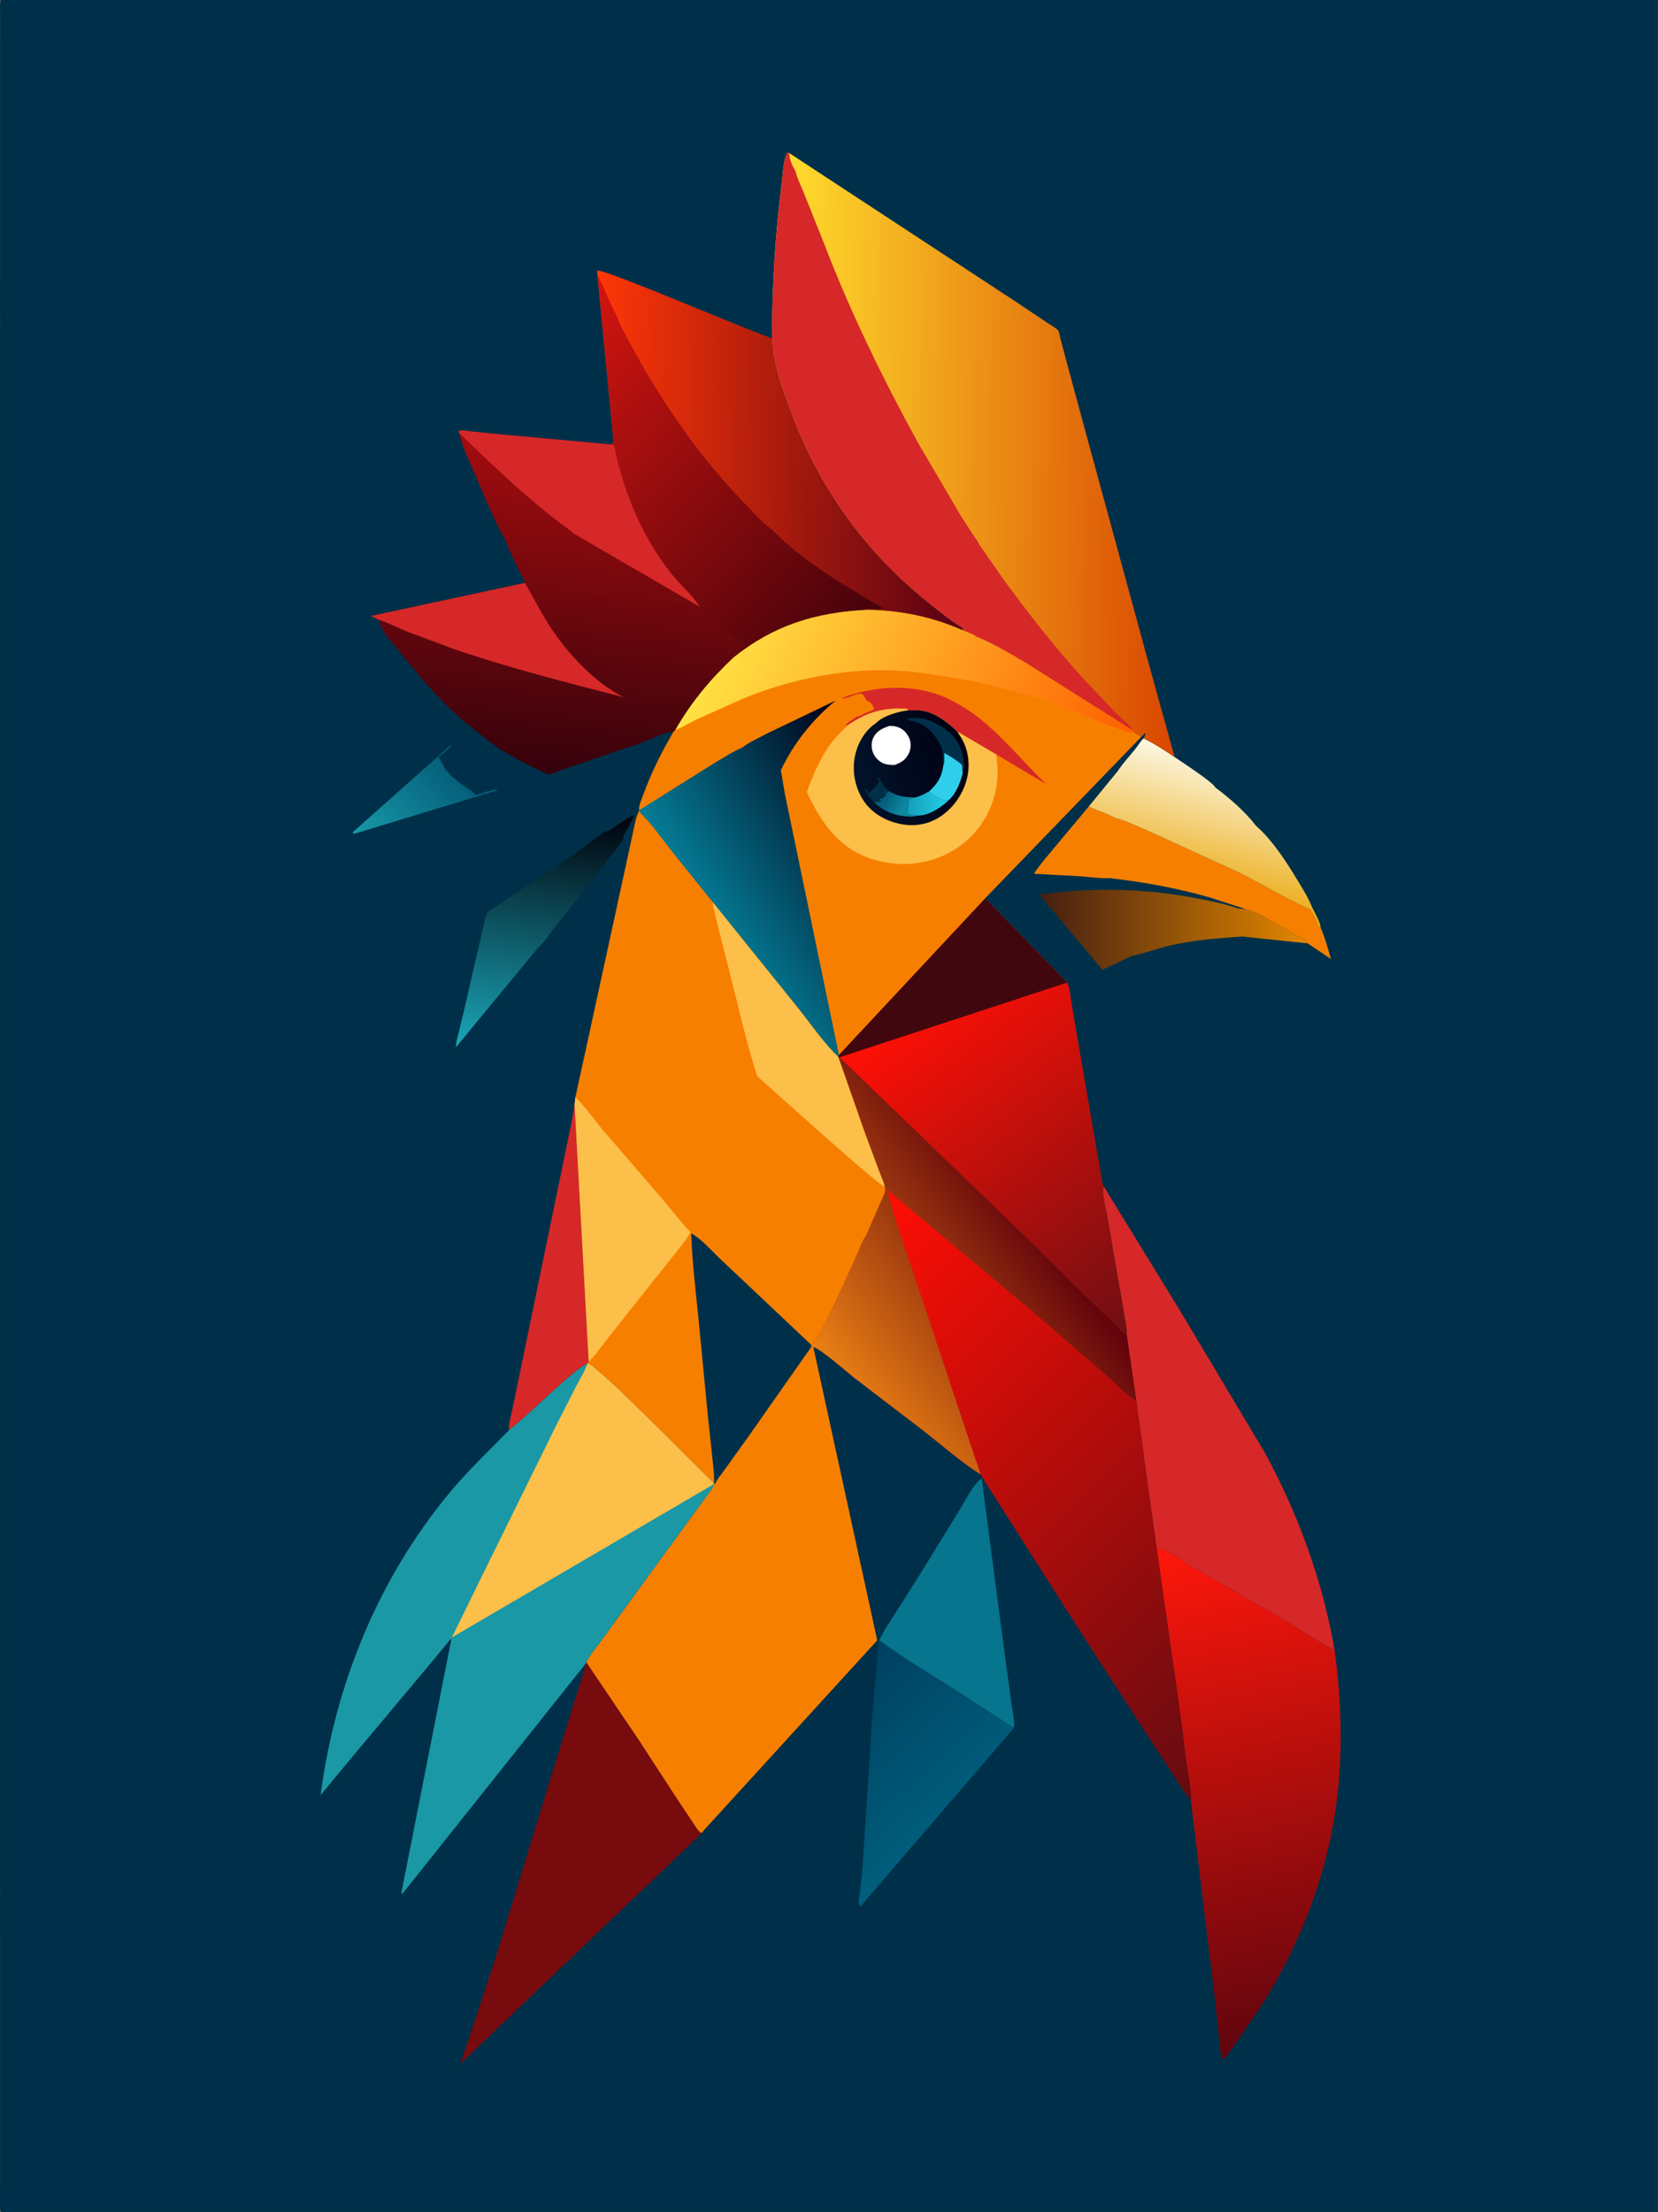 <svg version="1.1" xmlns="http://www.w3.org/2000/svg" style="display: block;" viewBox="0 0 1535 2048" width="1024" height="1366">
<rect x="0" y="0" width="1535" height="2048" fill="#333333" stroke="none"/>
<defs>
	<linearGradient id="Gradient1" gradientUnits="userSpaceOnUse" x1="423.013" y1="717.202" x2="345.784" y2="786.572">
		<stop class="stop0" offset="0" stop-opacity="1" stop-color="rgb(5,94,122)"/>
		<stop class="stop1" offset="1" stop-opacity="1" stop-color="rgb(23,151,166)"/>
	</linearGradient>
	<linearGradient id="Gradient2" gradientUnits="userSpaceOnUse" x1="518.308" y1="746.384" x2="488.565" y2="976.6">
		<stop class="stop0" offset="0" stop-opacity="1" stop-color="rgb(0,0,9)"/>
		<stop class="stop1" offset="1" stop-opacity="1" stop-color="rgb(26,165,183)"/>
	</linearGradient>
	<linearGradient id="Gradient3" gradientUnits="userSpaceOnUse" x1="1209.06" y1="860.955" x2="962.828" y2="859.616">
		<stop class="stop0" offset="0" stop-opacity="1" stop-color="rgb(226,135,0)"/>
		<stop class="stop1" offset="1" stop-opacity="1" stop-color="rgb(68,31,16)"/>
	</linearGradient>
	<linearGradient id="Gradient4" gradientUnits="userSpaceOnUse" x1="1108.37" y1="831.799" x2="1139.21" y2="702.96">
		<stop class="stop0" offset="0" stop-opacity="1" stop-color="rgb(235,167,11)"/>
		<stop class="stop1" offset="1" stop-opacity="1" stop-color="rgb(252,248,227)"/>
	</linearGradient>
	<linearGradient id="Gradient5" gradientUnits="userSpaceOnUse" x1="764.493" y1="1566.45" x2="875.219" y2="1689.77">
		<stop class="stop0" offset="0" stop-opacity="1" stop-color="rgb(0,64,96)"/>
		<stop class="stop1" offset="1" stop-opacity="1" stop-color="rgb(0,94,124)"/>
	</linearGradient>
	<linearGradient id="Gradient6" gradientUnits="userSpaceOnUse" x1="1217.66" y1="1888.71" x2="1123.34" y2="1421.44">
		<stop class="stop0" offset="0" stop-opacity="1" stop-color="rgb(96,5,14)"/>
		<stop class="stop1" offset="1" stop-opacity="1" stop-color="rgb(255,23,11)"/>
	</linearGradient>
	<linearGradient id="Gradient7" gradientUnits="userSpaceOnUse" x1="861.099" y1="916.099" x2="1078.08" y2="1207.38">
		<stop class="stop0" offset="0" stop-opacity="1" stop-color="rgb(255,16,6)"/>
		<stop class="stop1" offset="1" stop-opacity="1" stop-color="rgb(111,15,19)"/>
	</linearGradient>
	<linearGradient id="Gradient8" gradientUnits="userSpaceOnUse" x1="548.883" y1="411.59" x2="895.117" y2="420.41">
		<stop class="stop0" offset="0" stop-opacity="1" stop-color="rgb(255,55,7)"/>
		<stop class="stop1" offset="1" stop-opacity="1" stop-color="rgb(86,0,19)"/>
	</linearGradient>
	<linearGradient id="Gradient9" gradientUnits="userSpaceOnUse" x1="785.994" y1="594.323" x2="494.989" y2="315.558">
		<stop class="stop0" offset="0" stop-opacity="1" stop-color="rgb(70,2,11)"/>
		<stop class="stop1" offset="1" stop-opacity="1" stop-color="rgb(213,21,16)"/>
	</linearGradient>
	<linearGradient id="Gradient10" gradientUnits="userSpaceOnUse" x1="506.304" y1="715.129" x2="536.338" y2="412.033">
		<stop class="stop0" offset="0" stop-opacity="1" stop-color="rgb(54,2,12)"/>
		<stop class="stop1" offset="1" stop-opacity="1" stop-color="rgb(163,12,14)"/>
	</linearGradient>
	<linearGradient id="Gradient11" gradientUnits="userSpaceOnUse" x1="759.999" y1="1165.12" x2="1180.78" y2="1585.07">
		<stop class="stop0" offset="0" stop-opacity="1" stop-color="rgb(255,14,5)"/>
		<stop class="stop1" offset="1" stop-opacity="1" stop-color="rgb(101,11,17)"/>
	</linearGradient>
	<linearGradient id="Gradient12" gradientUnits="userSpaceOnUse" x1="949.926" y1="1110.14" x2="756.173" y2="1253.02">
		<stop class="stop0" offset="0" stop-opacity="1" stop-color="rgb(96,0,12)"/>
		<stop class="stop1" offset="1" stop-opacity="1" stop-color="rgb(235,129,20)"/>
	</linearGradient>
	<linearGradient id="Gradient13" gradientUnits="userSpaceOnUse" x1="1091.08" y1="423.882" x2="724.917" y2="417.118">
		<stop class="stop0" offset="0" stop-opacity="1" stop-color="rgb(217,71,0)"/>
		<stop class="stop1" offset="1" stop-opacity="1" stop-color="rgb(255,220,45)"/>
	</linearGradient>
	<linearGradient id="Gradient14" gradientUnits="userSpaceOnUse" x1="1018.31" y1="747.311" x2="666.102" y2="586.285">
		<stop class="stop0" offset="0" stop-opacity="1" stop-color="rgb(255,95,0)"/>
		<stop class="stop1" offset="1" stop-opacity="1" stop-color="rgb(255,226,68)"/>
	</linearGradient>
	<linearGradient id="Gradient15" gradientUnits="userSpaceOnUse" x1="895.554" y1="699.729" x2="790.994" y2="720.972">
		<stop class="stop0" offset="0" stop-opacity="1" stop-color="rgb(1,0,16)"/>
		<stop class="stop1" offset="1" stop-opacity="1" stop-color="rgb(1,19,43)"/>
	</linearGradient>
	<linearGradient id="Gradient16" gradientUnits="userSpaceOnUse" x1="819.101" y1="742.199" x2="833.862" y2="751.225">
		<stop class="stop0" offset="0" stop-opacity="1" stop-color="rgb(4,95,124)"/>
		<stop class="stop1" offset="1" stop-opacity="1" stop-color="rgb(13,136,161)"/>
	</linearGradient>
	<linearGradient id="Gradient17" gradientUnits="userSpaceOnUse" x1="842.354" y1="743.449" x2="872.784" y2="745.388">
		<stop class="stop0" offset="0" stop-opacity="1" stop-color="rgb(20,161,187)"/>
		<stop class="stop1" offset="1" stop-opacity="1" stop-color="rgb(36,201,227)"/>
	</linearGradient>
	<linearGradient id="Gradient18" gradientUnits="userSpaceOnUse" x1="841.991" y1="763.521" x2="667.908" y2="872.384">
		<stop class="stop0" offset="0" stop-opacity="1" stop-color="rgb(0,0,22)"/>
		<stop class="stop1" offset="1" stop-opacity="1" stop-color="rgb(5,125,151)"/>
	</linearGradient>
</defs>
<path transform="translate(0,0)" fill="rgb(0,48,73)" d="M 1 2048 L 0.5 2046.9 C -1.515 2042.06 -0.031 2029.64 -0.033 2024.06 L -0.045 1958.02 L -0.093 1673.06 L -0.093 377.057 L -0.048 105.935 L -0.034 32.484 L -0.03 11.208 C -0.028 7.444 -0.577 3.485 1 0 L 1535 0 L 1535 2048 L 1 2048 z"/>
<path transform="translate(0,0)" fill="url(#Gradient1)" d="M 327.163 772.212 L 326.564 770.463 L 417 690.107 L 418 690.5 C 414.221 694.737 410.072 697.233 406.25 701.25 C 407.536 704.335 409.949 706.906 410.995 710.005 C 411.452 711.36 411.568 711.642 412.618 712.659 L 417.308 717.849 L 418 718.51 L 419.49 720 C 421.375 721.304 419.739 719.718 421.164 721.143 C 426.813 726.792 434.515 729.993 439.938 735.38 L 440.5 736 C 442.469 735.653 444.112 735.004 446 734.5 C 447.128 734.199 447.809 734.22 448.75 733.471 L 449.25 733.005 C 450.757 732.999 450.238 733.074 451.703 732.781 L 453 732.5 C 454.154 732.256 454.876 732.135 455.875 731.469 C 457.149 730.619 459.485 731.327 461.045 731.497 L 327.163 772.212 z"/>
<path transform="translate(0,0)" fill="url(#Gradient2)" d="M 451.911 844.036 L 523.932 795.96 L 558.049 771.17 C 560.039 769.764 562.696 769.68 564.999 768.168 C 572.431 763.289 579.405 758.264 587.354 754.216 C 584.62 759.836 581.929 766.075 578.469 771.266 C 577.883 772.145 577.592 773.005 577.25 773.995 L 577.5 775 C 575.763 779.778 571.949 784.281 568.867 788.31 L 552.201 809.515 L 511.971 860.505 C 508.968 864.201 502.843 874.144 499.074 876.265 L 422.097 969.583 C 421.898 965.228 423.48 960.749 424.5 956.542 L 430.359 932.105 L 449.996 846.821 L 451.911 844.036 z"/>
<path transform="translate(0,0)" fill="rgb(214,40,40)" d="M 528.747 1040.89 L 531.919 1022.6 L 544.989 1260.43 L 543.946 1262.06 C 534.479 1267.63 525.697 1275.65 517.49 1282.9 C 502.117 1296.48 487.2 1311.34 471.229 1324.14 C 470.708 1317.93 473.544 1309.49 474.657 1303.21 L 499.589 1182.26 L 528.747 1040.89 z"/>
<path transform="translate(0,0)" fill="url(#Gradient3)" d="M 1047.73 885.114 L 1020.75 897.847 L 962.23 828.368 C 1011.44 821.229 1061.99 822.484 1110.78 832.263 C 1122.37 834.587 1135.09 836.974 1146.13 841.117 L 1153.15 841.626 C 1161.52 843.693 1172.77 849.665 1180 854.49 C 1183.78 857.011 1188.35 858.423 1192.22 860.995 C 1195.85 863.407 1200.59 866.365 1204.51 868.21 C 1207 869.383 1208.89 871.39 1210.68 873.436 L 1150.46 867.151 C 1127 868.586 1104.49 870.477 1081.52 875.832 C 1070.25 878.458 1059 883.009 1047.73 885.114 z"/>
<path transform="translate(0,0)" fill="rgb(247,127,0)" d="M 1027.02 813.014 C 1018.11 813.41 1008.43 811.894 999.518 811.278 L 957.259 808.988 C 962.723 800.57 969.621 792.754 976.006 785.025 L 1008 746.754 C 1015.75 750.523 1024.93 752.94 1032.22 757.327 C 1041.99 759.466 1052.51 764.955 1061.81 768.698 L 1149.05 808.742 C 1170.47 819.844 1191.1 832.388 1213.34 842.117 C 1215.05 845.239 1218.64 850.405 1219.11 853.839 C 1219.37 855.743 1220.55 857.633 1222.02 858.822 L 1222.64 858.663 C 1226.73 867.947 1229.43 878.166 1232.25 887.904 L 1210.68 873.436 C 1208.89 871.39 1207 869.383 1204.51 868.21 C 1200.59 866.365 1195.85 863.407 1192.22 860.995 C 1188.35 858.423 1183.78 857.011 1180 854.49 C 1172.77 849.665 1161.52 843.693 1153.15 841.626 L 1118.65 830.5 C 1088.65 822.095 1057.96 816.444 1027.02 813.014 z"/>
<path transform="translate(0,0)" fill="url(#Gradient4)" d="M 1058.69 683.653 C 1068.97 688.478 1078.16 694.667 1087.54 700.994 C 1092.36 704.286 1123.29 724.346 1125.17 729.095 C 1138.1 738.616 1153.18 751.883 1162.85 764.522 C 1178.16 777.951 1191.07 798.077 1201.61 815.469 C 1206.29 823.2 1211.45 831.443 1214.73 839.881 C 1216.61 843.777 1223.09 854.89 1222.64 858.663 L 1222.02 858.822 C 1220.55 857.633 1219.37 855.743 1219.11 853.839 C 1218.64 850.405 1215.05 845.239 1213.34 842.117 C 1191.1 832.388 1170.47 819.844 1149.05 808.742 L 1061.81 768.698 C 1052.51 764.955 1041.99 759.466 1032.22 757.327 C 1024.93 752.94 1015.75 750.523 1008 746.754 L 1035.67 712.94 L 1035.65 712.655 C 1040.24 706.099 1045.69 700.218 1050.71 694.001 C 1053.52 690.522 1055.51 686.901 1058.69 683.653 z"/>
<path transform="translate(0,0)" fill="rgb(6,117,141)" d="M 908.857 1368.76 L 930.209 1531.5 L 936.506 1577.78 C 937.409 1584.51 939.359 1592.44 938.927 1599.13 C 933.974 1597.85 928.656 1593.19 924.322 1590.45 L 887.229 1566.59 C 862.946 1550.76 837.448 1536.02 814.085 1518.9 C 817.78 1510.03 823.65 1502.02 828.774 1493.91 L 854.342 1453.45 L 888.449 1397.94 C 893.837 1389.21 900.837 1374.49 908.857 1368.76 z"/>
<path transform="translate(0,0)" fill="url(#Gradient5)" d="M 814.085 1518.9 C 837.448 1536.02 862.946 1550.76 887.229 1566.59 L 924.322 1590.45 C 928.656 1593.19 933.974 1597.85 938.927 1599.13 L 938.942 1599.6 L 796.766 1764.9 L 795.622 1764.38 C 794.497 1760.11 795.93 1754.4 796.475 1750 L 798.73 1726.71 L 807.816 1585.17 C 809.324 1563.25 812.637 1541.01 813.158 1519.13 L 814.085 1518.9 z"/>
<path transform="translate(0,0)" fill="rgb(119,11,14)" d="M 542.799 1539.03 L 592.462 1612.66 L 626.316 1664.71 L 641.533 1687.57 C 643.676 1690.68 645.948 1694.93 649.045 1697.11 L 649.091 1697.82 L 426.055 1910.81 L 438.278 1875.11 L 459.801 1809.26 L 506.136 1657.93 L 532.282 1573.46 C 535.608 1562.48 540.15 1551.5 542.261 1540.24 L 542.799 1539.03 z"/>
<path transform="translate(0,0)" fill="rgb(214,40,40)" d="M 1021.57 1097.94 L 1091.55 1211.9 L 1170.16 1343.4 C 1201.54 1400.41 1224.63 1463.63 1235.64 1527.86 C 1219.59 1519.5 1204.46 1508.99 1188.89 1499.76 L 1104.82 1451.31 C 1094.61 1445.47 1081.92 1435.31 1070.74 1432.39 L 1064.39 1387.21 L 1052.01 1297 L 1043.16 1235.83 C 1043.3 1229.78 1041.73 1223.08 1040.85 1217.06 L 1033.5 1174.57 L 1025.37 1127.46 C 1023.81 1118.52 1020.08 1106.82 1021.57 1097.94 z"/>
<path transform="translate(0,0)" fill="url(#Gradient6)" d="M 1070.74 1432.39 C 1081.92 1435.31 1094.61 1445.47 1104.82 1451.31 L 1188.89 1499.76 C 1204.46 1508.99 1219.59 1519.5 1235.64 1527.86 L 1238.38 1550.02 C 1242.33 1591.7 1242.62 1632.52 1236.74 1674.06 C 1227.9 1736.43 1204.68 1796.74 1172.07 1850.51 L 1145.14 1890.36 C 1141.41 1895.36 1137.68 1901.35 1133.45 1905.85 C 1132.85 1906.49 1132.67 1906.59 1132.04 1907.05 C 1129.88 1903.17 1129.79 1896.03 1129.19 1891.53 L 1123.77 1841.93 L 1102.54 1666.85 C 1103.14 1657.27 1100.33 1645.58 1099.04 1635.96 L 1091.06 1574.67 L 1070.74 1432.39 z"/>
<path transform="translate(0,0)" fill="url(#Gradient7)" d="M 912.096 831.692 L 988.043 909.742 C 990.655 915.285 990.978 922 991.898 928.016 L 996.508 955.068 L 1019.21 1086.88 C 1019.82 1090.59 1020.23 1094.42 1021.57 1097.94 C 1020.08 1106.82 1023.81 1118.52 1025.37 1127.46 L 1033.5 1174.57 L 1040.85 1217.06 C 1041.73 1223.08 1043.3 1229.78 1043.16 1235.83 C 1038.72 1234.73 1035.27 1228.91 1032.01 1225.83 L 985.396 1180.99 C 984.195 1178.39 980.716 1175.8 978.584 1173.71 L 961.544 1156.71 L 777.228 978.953 L 776.1 978.672 L 775.646 978.051 L 776.677 976.716 L 912.096 831.692 z"/>
<path transform="translate(0,0)" fill="rgb(65,7,14)" d="M 912.096 831.692 L 988.043 909.742 L 777.228 978.953 L 776.1 978.672 L 775.646 978.051 L 776.677 976.716 L 912.096 831.692 z"/>
<path transform="translate(0,0)" fill="url(#Gradient8)" d="M 553.144 254.93 L 552.744 250.5 C 559.749 248.725 693.485 306.448 714.707 313.184 C 714.691 315.678 714.904 317.134 715.51 319.5 C 716.315 322.646 715.847 326.14 716.7 329.5 L 717.169 331.995 L 719.933 344.247 C 722.757 355.381 726.998 366.091 730.854 376.899 C 755.804 446.832 797.117 506.373 854.456 553.734 C 866.57 563.739 878.748 573.584 892.07 581.972 L 890.646 583.315 C 862.66 571.002 832.674 564.93 802.25 564.678 C 755.025 567.147 716.691 578.786 679.229 608.673 L 678.349 607.489 C 678.672 607.04 679.327 606.069 679.75 605.75 C 682.878 603.387 687.033 601.059 689 597.5 C 685.563 593.761 680.272 591.786 676.727 588.241 C 675.144 586.658 672.154 583.96 670.25 582.75 C 664.187 578.898 659.71 572.393 653.914 568.655 C 651.967 567.4 651.427 566.723 650.349 564.696 C 649.804 563.671 649.563 563.862 648.5 563.51 L 647.582 561.669 C 640.835 550.648 629.313 541.182 621.199 530.803 C 593.766 495.712 577.397 455.943 568.5 412.526 L 565.177 411.512 L 568.144 409.837 L 553.144 254.93 z"/>
<path transform="translate(0,0)" fill="url(#Gradient9)" d="M 553.144 254.93 C 557.683 262.356 560.684 271.044 564.3 278.979 C 567.526 286.061 571.764 293.513 574.186 300.88 C 605.682 361.269 641.191 416.42 688.8 465.439 C 696.385 473.248 704.935 483.485 713.918 489.629 C 743.925 520.282 782.098 542.281 818.692 563.851 L 802.816 563.901 L 802.25 564.678 C 755.025 567.147 716.691 578.786 679.229 608.673 L 678.349 607.489 C 678.672 607.04 679.327 606.069 679.75 605.75 C 682.878 603.387 687.033 601.059 689 597.5 C 685.563 593.761 680.272 591.786 676.727 588.241 C 675.144 586.658 672.154 583.96 670.25 582.75 C 664.187 578.898 659.71 572.393 653.914 568.655 C 651.967 567.4 651.427 566.723 650.349 564.696 C 649.804 563.671 649.563 563.862 648.5 563.51 L 647.582 561.669 C 640.835 550.648 629.313 541.182 621.199 530.803 C 593.766 495.712 577.397 455.943 568.5 412.526 L 565.177 411.512 L 568.144 409.837 L 553.144 254.93 z"/>
<path transform="translate(0,0)" fill="url(#Gradient10)" d="M 425.136 401.029 L 424.747 398.802 C 427.745 397.949 431.893 398.971 435.025 399.329 L 458.302 401.716 L 565.177 411.512 L 568.5 412.526 C 577.397 455.943 593.766 495.712 621.199 530.803 C 629.313 541.182 640.835 550.648 647.582 561.669 L 648.5 563.51 C 649.563 563.862 649.804 563.671 650.349 564.696 C 651.427 566.723 651.967 567.4 653.914 568.655 C 659.71 572.393 664.187 578.898 670.25 582.75 C 672.154 583.96 675.144 586.658 676.727 588.241 C 680.272 591.786 685.563 593.761 689 597.5 C 687.033 601.059 682.878 603.387 679.75 605.75 C 679.327 606.069 678.672 607.04 678.349 607.489 L 679.229 608.673 C 657.729 628.854 640.01 650.098 625.267 675.791 L 623.564 677.411 C 614.377 677.97 602.72 684.49 593.777 687.717 L 519.346 713.121 C 517.287 713.783 509.296 717.327 507.687 717.046 C 505.475 716.661 501.993 714.375 499.806 713.429 C 486.007 707.457 473.241 699.677 460.271 692.142 C 459.716 690.775 454.134 687.437 452.516 686.207 L 429.118 667.523 C 405.605 647.719 386.035 623.64 366.917 599.711 C 362.36 594.007 355.623 587.417 353.113 580.604 C 352.684 579.44 352.508 578.904 351.656 577.906 L 350.995 577.25 C 350.967 575.775 351.363 575.535 352.108 574.312 C 349.496 573.767 345.966 571.464 343.464 570.285 L 485.935 539.7 C 484.931 535.189 481.691 530.92 479.659 526.756 C 475.321 517.869 471.216 508.909 467.669 499.673 C 457.408 481.689 449.47 461.769 441.296 442.765 C 435.53 429.358 428.356 415.239 425.136 401.029 z"/>
<path transform="translate(0,0)" fill="rgb(214,40,40)" d="M 485.935 539.7 C 493.77 552.993 500.534 566.788 508.946 579.76 C 525.317 605.007 550.401 631.966 577.489 645.591 C 524.647 632.005 471.433 618.44 419.777 600.814 L 375.771 584.32 C 367.931 581.097 360.114 577.007 352.108 574.312 C 349.496 573.767 345.966 571.464 343.464 570.285 L 485.935 539.7 z"/>
<path transform="translate(0,0)" fill="rgb(214,40,40)" d="M 425.136 401.029 L 424.747 398.802 C 427.745 397.949 431.893 398.971 435.025 399.329 L 458.302 401.716 L 565.177 411.512 L 568.5 412.526 C 577.397 455.943 593.766 495.712 621.199 530.803 C 629.313 541.182 640.835 550.648 647.582 561.669 L 530.047 493.38 C 529.75 492.178 520.423 485.743 518.677 484.407 C 485.11 458.721 455.482 430.306 425.136 401.029 z"/>
<path transform="translate(0,0)" fill="rgb(247,127,0)" d="M 751.014 1247.11 L 752.95 1247.14 L 811.963 1517.83 L 812.024 1518.9 L 651.052 1695.21 L 650.91 1695.96 L 649.045 1697.11 C 645.948 1694.93 643.676 1690.68 641.533 1687.57 L 626.316 1664.71 L 592.462 1612.66 L 542.799 1539.03 C 545.466 1532.83 551.36 1526.26 555.365 1520.72 L 585.543 1479.28 L 659.619 1377.63 L 661.048 1374 L 661.791 1374.02 C 664.004 1369.32 668.196 1364.52 671.212 1360.2 L 694.384 1327.85 L 751.014 1247.11 z"/>
<path transform="translate(0,0)" fill="rgb(26,152,165)" d="M 543.946 1262.06 C 553.99 1264.34 646.795 1360.11 661 1373.16 L 661.048 1374 L 659.619 1377.63 L 585.543 1479.28 L 555.365 1520.72 C 551.36 1526.26 545.466 1532.83 542.799 1539.03 L 542.261 1540.24 L 372.294 1753.62 L 371.532 1752.46 L 417.897 1517.39 C 416.364 1517.86 414.604 1520.71 413.546 1521.97 L 397.96 1540.8 L 330.802 1620.95 L 296.719 1662.01 C 310.252 1559.5 350.079 1461.79 416.351 1381.86 C 433.454 1361.24 452.636 1343.28 471.229 1324.14 C 487.2 1311.34 502.117 1296.48 517.49 1282.9 C 525.697 1275.65 534.479 1267.63 543.946 1262.06 z"/>
<path transform="translate(0,0)" fill="rgb(252,191,73)" d="M 543.946 1262.06 C 553.99 1264.34 646.795 1360.11 661 1373.16 L 661.048 1374 L 418.304 1516.04 L 446.968 1457.54 L 514.977 1319.58 L 533.067 1284.02 C 536.684 1277.15 541.103 1270.21 543.671 1262.88 L 543.946 1262.06 z"/>
<path transform="translate(0,0)" fill="url(#Gradient11)" d="M 776.1 978.672 L 777.228 978.953 L 961.544 1156.71 L 978.584 1173.71 C 980.716 1175.8 984.195 1178.39 985.396 1180.99 L 1032.01 1225.83 C 1035.27 1228.91 1038.72 1234.73 1043.16 1235.83 L 1052.01 1297 L 1064.39 1387.21 L 1070.74 1432.39 L 1091.06 1574.67 L 1099.04 1635.96 C 1100.33 1645.58 1103.14 1657.27 1102.54 1666.85 C 1096.04 1659.62 1090.93 1650.53 1085.64 1642.36 L 1060.82 1604.35 L 1018.05 1538.25 L 985.939 1488.22 L 909.357 1367.75 L 907.827 1365.05 C 889.692 1353.65 872.792 1338.61 855.891 1325.37 L 790.953 1275.68 C 785.152 1271.15 759.122 1248.28 752.95 1247.14 L 751.014 1247.11 L 750.993 1245.11 L 752.063 1244.8 C 759.003 1240.04 787.524 1173.97 793.826 1160.73 C 796.273 1155.59 797.956 1148.84 801.619 1144.53 L 816.415 1110.42 C 818.156 1106.39 820.706 1102.92 819.049 1098.75 C 817.908 1093.38 815.042 1087.54 813.128 1082.3 L 799.822 1046.43 L 776.1 978.672 z"/>
<path transform="translate(0,0)" fill="url(#Gradient12)" d="M 776.1 978.672 L 777.228 978.953 L 961.544 1156.71 L 978.584 1173.71 C 980.716 1175.8 984.195 1178.39 985.396 1180.99 L 1032.01 1225.83 C 1035.27 1228.91 1038.72 1234.73 1043.16 1235.83 L 1052.01 1297 C 1041.28 1290.66 1030.97 1279.12 1021.5 1270.91 L 951.681 1210.48 L 951.493 1210.5 L 821.408 1101.65 L 827.921 1125.41 L 907.827 1365.05 C 889.692 1353.65 872.792 1338.61 855.891 1325.37 L 790.953 1275.68 C 785.152 1271.15 759.122 1248.28 752.95 1247.14 L 751.014 1247.11 L 750.993 1245.11 L 752.063 1244.8 C 759.003 1240.04 787.524 1173.97 793.826 1160.73 C 796.273 1155.59 797.956 1148.84 801.619 1144.53 L 816.415 1110.42 C 818.156 1106.39 820.706 1102.92 819.049 1098.75 C 817.908 1093.38 815.042 1087.54 813.128 1082.3 L 799.822 1046.43 L 776.1 978.672 z"/>
<path transform="translate(0,0)" fill="url(#Gradient13)" d="M 714.707 313.184 C 714.914 264.362 717.605 216.782 723.909 168.355 C 724.887 160.838 725.111 147.421 729.047 141.301 L 730.88 141.844 L 940.006 279.053 L 970.782 299.619 C 972.76 300.939 978.884 304.367 979.873 306.257 C 980.76 307.955 981.171 311.184 981.678 313.106 L 986.333 330.66 L 1006.36 404.702 L 1063.87 615.598 L 1087.54 700.994 C 1078.16 694.667 1068.97 688.478 1058.69 683.653 C 1059.99 681.503 1060.5 680.985 1060.5 678.404 L 1056.6 682.278 C 1054.63 680.852 1052.59 679.796 1050.41 678.704 L 1049.59 676.806 L 949.821 613.796 C 935 605.129 919.584 595.731 903.619 589.371 C 900.285 586.709 894.615 585.009 890.646 583.315 L 892.07 581.972 C 878.748 573.584 866.57 563.739 854.456 553.734 C 797.117 506.373 755.804 446.832 730.854 376.899 C 726.998 366.091 722.757 355.381 719.933 344.247 L 717.169 331.995 L 716.7 329.5 C 715.847 326.14 716.315 322.646 715.51 319.5 C 714.904 317.134 714.691 315.678 714.707 313.184 z"/>
<path transform="translate(0,0)" fill="rgb(214,40,40)" d="M 714.707 313.184 C 714.914 264.362 717.605 216.782 723.909 168.355 C 724.887 160.838 725.111 147.421 729.047 141.301 L 730.88 141.844 C 730.173 146.008 733.919 154.631 736.426 158.262 C 738.078 165.386 741.761 172.377 744.456 179.189 L 762.706 224.859 C 786.911 288.233 816.983 349.792 849.5 409.256 L 890.703 479.433 L 902.553 497.552 C 903.541 499.036 906.299 502.31 906.465 503.986 L 928.743 535.953 C 952.129 568.011 976.678 599.319 1003.33 628.733 L 1033.17 660.079 C 1038.25 665.187 1045.86 670.743 1049.59 676.806 L 949.821 613.796 C 935 605.129 919.584 595.731 903.619 589.371 C 900.285 586.709 894.615 585.009 890.646 583.315 L 892.07 581.972 C 878.748 573.584 866.57 563.739 854.456 553.734 C 797.117 506.373 755.804 446.832 730.854 376.899 C 726.998 366.091 722.757 355.381 719.933 344.247 L 717.169 331.995 L 716.7 329.5 C 715.847 326.14 716.315 322.646 715.51 319.5 C 714.904 317.134 714.691 315.678 714.707 313.184 z"/>
<path transform="translate(0,0)" fill="rgb(247,127,0)" d="M 802.25 564.678 C 832.674 564.93 862.66 571.002 890.646 583.315 C 894.615 585.009 900.285 586.709 903.619 589.371 C 919.584 595.731 935 605.129 949.821 613.796 L 1049.59 676.806 L 1050.41 678.704 C 1052.59 679.796 1054.63 680.852 1056.6 682.278 L 912.096 831.692 L 776.677 976.716 L 775.646 978.051 C 762.628 965.86 751.222 948.923 740.032 934.888 L 659.695 835.155 L 624.325 791.23 C 614.269 778.565 604.56 764.426 593.173 752.983 L 591.665 750.748 L 591.649 750.164 C 591.131 746.078 594.114 739.602 595.509 735.784 C 602.986 715.308 612.529 696.178 623.564 677.411 L 625.267 675.791 C 640.01 650.098 657.729 628.854 679.229 608.673 C 716.691 578.786 755.025 567.147 802.25 564.678 z"/>
<path transform="translate(0,0)" fill="rgb(214,40,40)" d="M 784.871 671.497 L 782.554 671.219 C 785.067 669.466 787.626 666.949 790.315 665.609 C 791.336 665.1 791.806 664.384 792.5 663.51 L 794 663.5 C 796.695 662.893 800.128 660.471 803 659.5 C 804.53 658.983 806.509 658.126 808 657.5 L 809.51 656.5 C 808.826 655.01 807.421 651.851 806.229 650.77 C 804.553 649.25 802.464 649.505 801.459 647.221 C 800.697 645.487 799.597 644.002 798.496 642.473 C 792.266 641.022 783.891 648.061 779.5 646.306 C 809.338 634.843 845.429 632.66 875.248 645.811 C 914.446 663.099 938.593 697.085 968.501 725.995 L 922.287 698.473 L 886.201 677.241 C 877.951 669.293 867.389 661.124 856.015 658.426 C 851.334 657.316 845.608 657.7 840.8 657.701 L 840 656.358 C 817.976 654.913 803.032 659.111 784.871 671.497 z"/>
<path transform="translate(0,0)" fill="url(#Gradient14)" d="M 802.25 564.678 C 832.674 564.93 862.66 571.002 890.646 583.315 C 894.615 585.009 900.285 586.709 903.619 589.371 C 919.584 595.731 935 605.129 949.821 613.796 L 1049.59 676.806 L 1050.41 678.704 C 1044.25 680.358 982.751 653.431 969.661 649.123 C 947.473 641.822 924.675 636.143 901.916 630.921 C 880.36 627.524 859.125 623.05 837.313 621.351 C 786.946 617.428 733.667 627.983 687.088 647.175 L 644.628 666.271 C 638.235 669.347 631.956 673.442 625.267 675.791 C 640.01 650.098 657.729 628.854 679.229 608.673 C 716.691 578.786 755.025 567.147 802.25 564.678 z"/>
<path transform="translate(0,0)" fill="rgb(252,191,73)" d="M 784.871 671.497 C 803.032 659.111 817.976 654.913 840 656.358 L 840.8 657.701 C 845.608 657.7 851.334 657.316 856.015 658.426 C 867.389 661.124 877.951 669.293 886.201 677.241 L 922.287 698.473 C 924.44 713.263 924.218 726.181 919.621 740.494 C 912.602 762.352 897.512 780.12 876.988 790.469 C 854.823 801.646 828.799 802.758 805.312 794.658 C 775.238 784.285 759.941 760.546 746.921 733.375 C 752.353 718.505 759.305 702.02 768.586 689.21 C 773.285 682.725 779.203 677.126 784.871 671.497 z"/>
<path transform="translate(0,0)" fill="url(#Gradient15)" d="M 840.8 657.701 C 845.608 657.7 851.334 657.316 856.015 658.426 C 867.389 661.124 877.951 669.293 886.201 677.241 L 889.33 682.104 C 895.636 692.062 897.869 704.092 896.235 715.701 C 894.111 730.803 885.111 745.506 872.827 754.5 C 861.757 762.606 848.84 765.543 835.315 763.212 C 821.509 760.833 808.299 753.882 800.161 742.258 C 791.837 730.368 788.655 714.759 791.439 700.545 C 793.818 688.407 800.55 676.433 811.015 669.527 C 817.426 662.747 831.723 658.791 840.8 657.701 z"/>
<path transform="translate(0,0)" fill="rgb(0,48,73)" d="M 800.636 731.282 L 802.25 730.505 L 804.25 734.505 C 806.74 731.981 812.976 726.489 814 723.5 C 812.513 721.709 812.5 721.044 812.5 718.693 C 813.605 720.115 814.448 721.299 815.222 722.919 C 816.879 726.388 820.14 729.803 822.884 732.466 L 820.005 735.005 L 820 736.51 C 817.785 738.725 817.741 739.51 814.5 739.51 C 814.746 741.109 814.385 740.459 815.51 741.5 L 815 742.51 L 809.082 742.687 C 805.375 739.109 803.042 735.833 800.636 731.282 z"/>
<path transform="translate(0,0)" fill="url(#Gradient16)" d="M 822.884 732.466 C 832.205 737.669 837.261 738.11 847.622 738.318 C 844.856 738.948 843.067 738.851 841.145 741 L 840.662 747.454 C 840.629 749.905 839.37 751.537 840.5 753.841 C 843.722 754.774 846.996 754.853 850.326 755.067 C 845.918 756.406 839.933 756.195 835.421 755.437 L 834 755.183 C 824.105 753.5 816.345 749.58 809.082 742.687 L 815 742.51 L 815.51 741.5 C 814.385 740.459 814.746 741.109 814.5 739.51 C 817.741 739.51 817.785 738.725 820 736.51 L 820.005 735.005 L 822.884 732.466 z"/>
<path transform="translate(0,0)" fill="url(#Gradient17)" d="M 860.486 732.521 C 863.894 737.092 869.955 739.234 875.034 741.482 L 875.922 741.187 L 878.952 740.34 C 872.122 746.947 860.896 754.705 850.992 755.091 L 850.326 755.067 C 846.996 754.853 843.722 754.774 840.5 753.841 C 839.37 751.537 840.629 749.905 840.662 747.454 L 841.145 741 C 843.067 738.851 844.856 738.948 847.622 738.318 C 852.377 736.884 856.223 735.063 860.486 732.521 z"/>
<path transform="translate(0,0)" fill="rgb(0,48,73)" d="M 839.162 664.988 C 845.721 664.955 853.022 664.254 859.208 666.653 C 869.843 670.779 879.338 676.425 885.897 685.945 L 886.445 686.62 C 890.984 694.946 893.971 706.818 891.271 716.277 L 890.704 708.234 C 885.514 703.637 880.211 700.417 874.174 697.121 C 874.181 700.34 874.683 704.653 873.716 707.709 L 873.37 708.717 C 872.909 703 873.72 697.292 871.754 691.798 C 866.813 681.733 859.571 672.104 848.424 668.554 C 845.105 667.497 841.384 667.717 839.162 664.988 z"/>
<path transform="translate(0,0)" fill="rgb(47,207,236)" d="M 873.37 708.717 L 873.716 707.709 C 874.683 704.653 874.181 700.34 874.174 697.121 C 880.211 700.417 885.514 703.637 890.704 708.234 L 891.271 716.277 C 888.844 724.901 885.556 733.926 878.952 740.34 L 875.922 741.187 L 875.034 741.482 C 869.955 739.234 863.894 737.092 860.486 732.521 C 868.212 725.252 871.934 719.305 873.37 708.717 z"/>
<path transform="translate(0,0)" fill="rgb(255,255,255)" d="M 823.497 672.076 C 825.975 672.145 828.427 672.231 830.799 673.023 C 836.07 674.782 839.636 678.529 841.843 683.544 C 843.711 687.791 843.465 693.033 841.557 697.208 C 838.668 703.531 834.281 706.175 828.04 708.317 C 824.577 708.264 821.308 708.165 818.04 706.834 C 813.607 705.028 809.805 701.009 808.116 696.537 C 806.609 692.55 806.567 686.998 808.453 683.154 C 811.732 676.473 816.946 674.389 823.497 672.076 z"/>
<path transform="translate(0,0)" fill="url(#Gradient18)" d="M 686.834 692.364 C 693.992 686.94 702.917 682.962 710.886 678.752 L 773.912 648.508 C 752.877 665.391 734.393 688.702 722.968 713.152 L 726.634 734.953 L 776.677 976.716 L 775.646 978.051 C 762.628 965.86 751.222 948.923 740.032 934.888 L 659.695 835.155 L 624.325 791.23 C 614.269 778.565 604.56 764.426 593.173 752.983 L 591.665 750.748 L 591.649 750.164 L 664 704.878 C 671.415 700.638 678.917 695.585 686.834 692.364 z"/>
<path transform="translate(0,0)" fill="rgb(247,127,0)" d="M 532.686 1015.93 L 571.661 836.861 L 585.056 775.101 C 586.823 767.507 588.075 757.57 591.665 750.748 L 593.173 752.983 C 604.56 764.426 614.269 778.565 624.325 791.23 L 659.695 835.155 L 740.032 934.888 C 751.222 948.923 762.628 965.86 775.646 978.051 L 776.1 978.672 L 799.822 1046.43 L 813.128 1082.3 C 815.042 1087.54 817.908 1093.38 819.049 1098.75 C 820.706 1102.92 818.156 1106.39 816.415 1110.42 L 801.619 1144.53 C 797.956 1148.84 796.273 1155.59 793.826 1160.73 C 787.524 1173.97 759.003 1240.04 752.063 1244.8 L 750.993 1245.11 L 751.014 1247.11 L 694.384 1327.85 L 671.212 1360.2 C 668.196 1364.52 664.004 1369.32 661.791 1374.02 L 661.048 1374 L 661 1373.16 C 646.795 1360.11 553.99 1264.34 543.946 1262.06 L 544.989 1260.43 L 531.919 1022.6 L 532.686 1015.93 z"/>
<path transform="translate(0,0)" fill="rgb(252,191,73)" d="M 659.695 835.155 L 740.032 934.888 C 751.222 948.923 762.628 965.86 775.646 978.051 L 776.1 978.672 L 799.822 1046.43 L 813.128 1082.3 C 815.042 1087.54 817.908 1093.38 819.049 1098.75 C 813.467 1097.86 714.042 1007.94 701.024 996.433 C 691.257 966.374 684.522 935.692 676.694 905.101 L 664.633 857.144 C 662.914 849.854 660.711 842.581 659.695 835.155 z"/>
<path transform="translate(0,0)" fill="rgb(0,48,73)" d="M 639.92 1141.86 C 649.621 1147.14 659.442 1158.88 667.689 1166.46 L 750.993 1245.11 L 751.014 1247.11 L 694.384 1327.85 L 671.212 1360.2 C 668.196 1364.52 664.004 1369.32 661.791 1374.02 L 661.048 1374 L 661 1373.16 C 661.488 1366.36 660.416 1359.2 659.794 1352.41 L 655.426 1311.99 L 646.41 1218.63 C 643.877 1193.29 640.647 1167.29 639.92 1141.86 z"/>
<path transform="translate(0,0)" fill="rgb(252,191,73)" d="M 532.686 1015.93 C 542.196 1024.9 549.838 1036.48 558.294 1046.49 L 612.936 1109.82 C 621.591 1119.87 629.963 1131.4 639.276 1140.75 L 638.981 1141.66 C 632.904 1151.44 625.17 1160.34 618.02 1169.35 L 583.261 1213.1 L 558.861 1244.06 C 554.589 1249.48 550.336 1256.05 544.989 1260.43 L 531.919 1022.6 L 532.686 1015.93 z"/>
</svg>